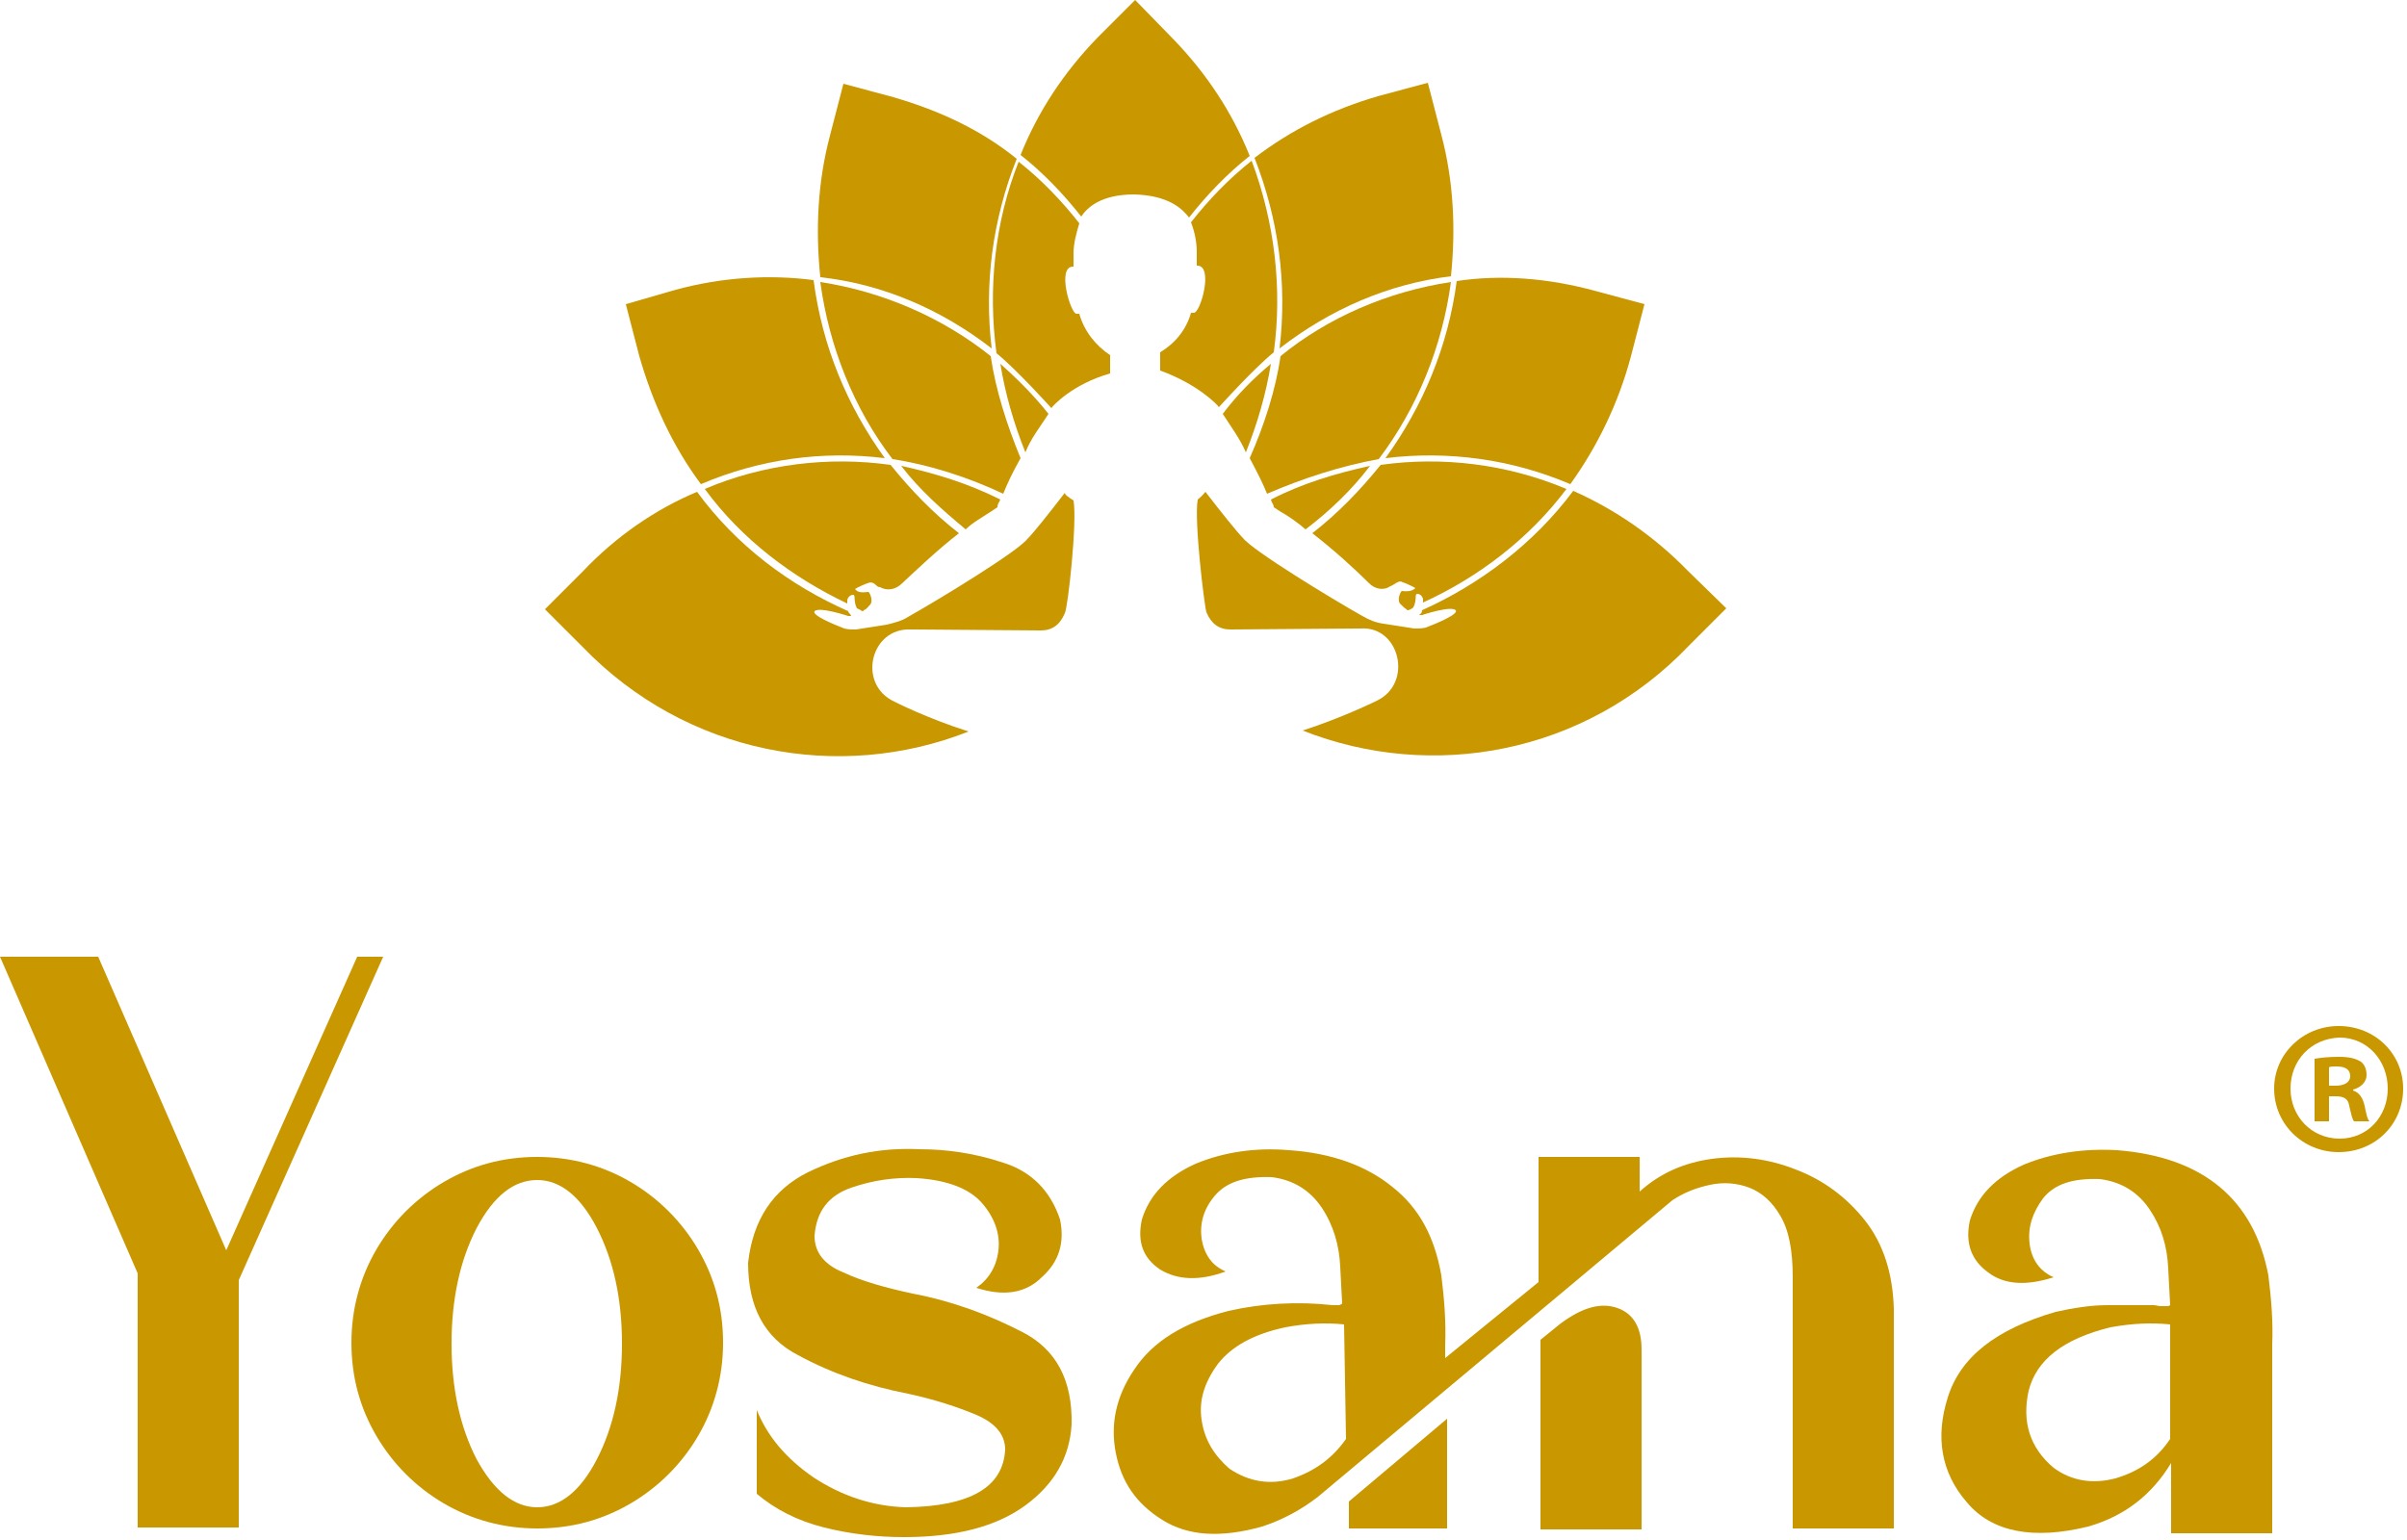 <?xml version="1.0" encoding="utf-8"?>
<!-- Generator: Adobe Illustrator 25.4.8, SVG Export Plug-In . SVG Version: 6.00 Build 0)  -->
<svg version="1.1" id="Layer_1" xmlns="http://www.w3.org/2000/svg" xmlns:xlink="http://www.w3.org/1999/xlink" x="0px" y="0px"
	 viewBox="0 0 250 160" style="enable-background:new 0 0 250 160;" xml:space="preserve">
<g>
	<path style="fill:#C99700;" d="M108.9,43c-1.5-1.9-3.2-3.6-5-5.2c0.5,3.1,1.4,6.2,2.6,9.2C107.1,45.5,108,44.4,108.9,43"/>
	<path style="fill:#C99700;" d="M93.7,60.6c1.5-1.4,3.7-3.5,5.9-5.2c-2.7-2.1-5-4.5-7.1-7.1c-6.4-0.9-13.2-0.1-19.3,2.5
		C77,56,82.3,60,88,62.7v-0.3c0-0.3,0.3-0.6,0.6-0.6c0.3,0,0,0.6,0.4,1.4c0.3,0.1,0.5,0.3,0.6,0.3c0,0,0.1,0,0.1-0.1
		c0.3-0.1,0.4-0.3,0.6-0.5c0.5-0.4,0-1.4-0.1-1.4c-0.8,0.1-1.1,0-1.3-0.2c0,0-0.1-0.1-0.1-0.1c0.1-0.1,1.2-0.6,1.3-0.6
		c0.4-0.2,0.7,0,0.9,0.2c0.1,0.1,0.2,0.2,0.4,0.2C92.1,61.4,93,61.3,93.7,60.6"/>
	<path style="fill:#C99700;" d="M103,36.2c-0.8-6.7,0.1-13.4,2.6-19.7c-3.7-3-8-5-12.8-6.4l-5.2-1.4l-1.4,5.4
		c-1.3,4.9-1.5,9.9-1,14.7C91.6,29.5,97.7,32.1,103,36.2"/>
	<path style="fill:#C99700;" d="M103,53.1l0.6-0.4c0-0.3,0.1-0.4,0.3-0.8c-3.4-1.7-6.7-2.7-10.3-3.5c1.9,2.5,4.3,4.6,6.7,6.6
		C101,54.3,102.1,53.7,103,53.1"/>
	<path style="fill:#C99700;" d="M85.2,29.3c0.9,6.7,3.5,13.2,7.5,18.4c3.9,0.6,7.9,1.9,11.5,3.6c0.4-1,0.9-2.1,1.8-3.7
		c-1.4-3.4-2.6-7.1-3.1-10.6C97.9,33,91.7,30.3,85.2,29.3"/>
	<path style="fill:#C99700;" d="M72.8,50.3c6.1-2.6,12.6-3.5,19.1-2.7C88,42.2,85.4,36,84.5,29.1c-4.6-0.6-9.5-0.3-14.3,1L65,31.6
		l1.4,5.4C67.8,41.9,69.9,46.4,72.8,50.3"/>
	<path style="fill:#C99700;" d="M112.1,32.6h-0.3c-0.6,0-2.1-5-0.3-4.9v-1.4c0-1,0.3-2.1,0.6-3.1c-1.8-2.3-3.9-4.5-6.3-6.4
		c-2.5,6.3-3.2,13.3-2.3,19.9c2.1,1.7,5.7,5.7,5.7,5.7c0.1-0.2,2.2-2.5,6.1-3.6v-1.9C113.8,35.9,112.6,34.4,112.1,32.6"/>
	<path style="fill:#C99700;" d="M110.6,51.2c-1.7,2.2-3.2,4.1-3.9,4.8c-1,1.3-9.2,6.3-12.4,8.1c-0.6,0.4-1.4,0.6-2.2,0.8l-3.2,0.5
		c-0.4,0-0.8,0-1.2-0.1c-1.3-0.5-3.4-1.4-3.1-1.8c0.5-0.5,3.5,0.5,3.5,0.5h0.3c-0.1-0.3-0.3-0.3-0.3-0.5
		c-6.1-2.7-11.6-6.8-15.7-12.4c-4.3,1.8-8.4,4.6-11.9,8.3l-3.9,3.9l3.9,3.9c10.8,11.2,26.7,14.1,40.1,8.8c-4.4-1.4-7.7-3.1-7.7-3.1
		c-3.9-1.8-2.5-7.7,1.7-7.5h0.3l13.2,0.1c1.2,0,2-0.6,2.5-1.8c0.3-0.5,1.3-9.4,0.9-11.7C110.9,51.6,110.6,51.4,110.6,51.2"/>
	<path style="fill:#C99700;" d="M162.7,50.8c-6.2-2.6-12.9-3.4-19.3-2.5c-2.1,2.6-4.4,5-7.1,7.1c2.2,1.7,4.4,3.7,5.9,5.2
		c0.6,0.6,1.5,0.8,2.2,0.3c0.1,0,0.2-0.1,0.4-0.2c0.3-0.2,0.6-0.4,0.9-0.2c0.1,0,1.2,0.5,1.3,0.6c0,0-0.1,0.1-0.1,0.1
		c-0.2,0.1-0.4,0.3-1.3,0.2c-0.1,0-0.6,1-0.1,1.4c0.3,0.3,0.4,0.4,0.6,0.5c0,0.1,0.1,0.1,0.1,0.1c0.1,0,0.4-0.1,0.6-0.3
		c0.4-0.8,0.1-1.4,0.4-1.4c0.4,0,0.6,0.4,0.6,0.6v0.3C153.5,60,158.8,56,162.7,50.8"/>
	<path style="fill:#C99700;" d="M143.2,47.7c4-5.3,6.6-11.7,7.5-18.4c-6.6,1-12.8,3.7-17.7,7.7c-0.5,3.5-1.7,7.2-3.2,10.6
		c0.9,1.7,1.4,2.7,1.8,3.7C135.3,49.7,139.3,48.4,143.2,47.7"/>
	<path style="fill:#C99700;" d="M163.1,50.3c2.8-3.9,5-8.4,6.3-13.3l1.4-5.4l-5.2-1.4c-4.8-1.3-9.7-1.7-14.3-1
		c-0.9,6.8-3.5,13-7.4,18.4C150.4,46.8,157,47.7,163.1,50.3"/>
	<path style="fill:#C99700;" d="M127,43c0.9,1.4,1.8,2.6,2.4,4c1.2-3,2.1-6.1,2.6-9.2C130.2,39.3,128.5,41,127,43"/>
	<path style="fill:#C99700;" d="M123.5,22.6c1.8-2.3,4-4.6,6.3-6.4c-1.8-4.5-4.5-8.6-8-12.2L117.9,0l-3.9,3.9
		c-3.5,3.6-6.2,7.7-8,12.2c2.3,1.8,4.5,4.1,6.3,6.4c0.6-0.9,2-2.3,5.5-2.3C121.4,20.3,122.8,21.7,123.5,22.6"/>
	<path style="fill:#C99700;" d="M126.6,42.3c0,0,3.6-4,5.7-5.7c0.9-6.6,0.1-13.5-2.3-19.9c-2.4,1.9-4.5,4.1-6.3,6.4
		c0.4,1,0.6,2.1,0.6,3.1v1.4c1.8-0.1,0.4,4.9-0.3,4.9h-0.3c-0.5,1.8-1.7,3.2-3.2,4.1v1.9C124.4,39.9,126.5,42.1,126.6,42.3"/>
	<path style="fill:#C99700;" d="M175.3,59.3c-3.5-3.6-7.6-6.4-11.9-8.3c-4.1,5.5-9.7,9.7-15.7,12.4c0,0.3-0.1,0.3-0.3,0.5h0.3
		c0,0,3-1,3.5-0.5c0.3,0.4-1.8,1.3-3.1,1.8c-0.4,0.1-0.8,0.1-1.2,0.1l-3.2-0.5c-0.8-0.1-1.5-0.4-2.2-0.8c-3.2-1.8-11.4-6.8-12.4-8.1
		c-0.6-0.6-2.2-2.6-3.9-4.8c-0.1,0.1-0.3,0.4-0.8,0.8c-0.4,2.2,0.7,11.1,0.9,11.7c0.5,1.2,1.3,1.8,2.5,1.8l13.2-0.1h0.3
		c4.1-0.3,5.5,5.7,1.7,7.5c0,0-3.4,1.7-7.7,3.1c13.4,5.3,29.3,2.5,40.1-8.8l3.9-3.9L175.3,59.3z M175.3,59.3"/>
	<path style="fill:#C99700;" d="M132.9,53.1c0.9,0.5,1.9,1.2,2.7,1.9c2.5-1.9,4.8-4.1,6.7-6.6c-3.6,0.8-7,1.8-10.3,3.5
		c0.1,0.4,0.3,0.5,0.3,0.8L132.9,53.1z M132.9,53.1"/>
	<path style="fill:#C99700;" d="M132.9,36.2c5.3-4.1,11.3-6.7,17.8-7.5c0.5-4.8,0.3-9.8-1-14.7l-1.4-5.4l-5.2,1.4
		c-4.8,1.4-9,3.5-12.8,6.4C132.8,22.8,133.7,29.5,132.9,36.2"/>
	<path style="fill:#C99700;" d="M37.1,99.4l-13.6,30.5L10.2,99.4H0l14.3,32.9v26.4h10.5v-25.7l15-33.6H37.1z M37.1,99.4"/>
	<path style="fill:#C99700;" d="M55.8,122.6c2.4,0,4.5,1.7,6.2,5c1.7,3.3,2.6,7.3,2.6,12c0,4.7-0.9,8.7-2.6,12c-1.7,3.3-3.8,5-6.2,5
		c-2.4,0-4.5-1.7-6.3-5c-1.7-3.3-2.6-7.3-2.6-12c0-4.7,0.9-8.7,2.6-12C51.3,124.2,53.4,122.6,55.8,122.6 M55.8,120.2
		c-3.6,0-6.8,0.9-9.7,2.6c-2.9,1.7-5.3,4.1-7,7c-1.7,2.9-2.6,6.2-2.6,9.7c0,3.6,0.9,6.8,2.6,9.7c1.7,2.9,4.1,5.3,7,7
		c2.9,1.7,6.2,2.6,9.7,2.6c3.6,0,6.8-0.9,9.7-2.6c2.9-1.7,5.3-4.1,7-7c1.7-2.9,2.6-6.2,2.6-9.7c0-3.6-0.9-6.8-2.6-9.7
		c-1.7-2.9-4.1-5.3-7-7C62.6,121.1,59.3,120.2,55.8,120.2"/>
	<path style="fill:#C99700;" d="M77.7,131.2c0,4.6,1.7,7.8,5.2,9.6c3.5,1.9,7.3,3.2,11.4,4c2.8,0.6,5.2,1.4,7.1,2.2
		c1.9,0.8,3,2,3,3.6c-0.2,3.9-3.6,5.9-10.3,6c-3.5-0.1-6.7-1.2-9.6-3.1c-2.9-2-4.8-4.3-5.9-7v8.7c1.9,1.6,4.2,2.8,7,3.5
		c2.8,0.7,5.6,1,8.3,1c5.4,0,9.6-1.1,12.6-3.3c3-2.2,4.6-5,4.8-8.4c0.1-4.6-1.6-7.8-5.1-9.6c-3.5-1.8-7.2-3.2-11.4-4
		c-2.8-0.6-5.3-1.3-7.2-2.2c-2-0.8-3-2.1-3-3.8c0.2-2.6,1.5-4.2,3.8-5c2.3-0.8,4.6-1.1,6.8-1c3.2,0.2,5.5,1.1,6.8,2.6
		c1.3,1.5,1.9,3.2,1.7,4.9c-0.2,1.7-1,3-2.3,3.9c2.8,0.9,5.1,0.6,6.8-1.1c1.8-1.6,2.4-3.6,1.9-6c-1-3-3-5-5.9-5.9
		c-3-1-5.9-1.4-8.7-1.4c-4.1-0.2-7.9,0.6-11.6,2.4C80.3,123.6,78.2,126.7,77.7,131.2L77.7,131.2z M77.7,131.2"/>
	<g>
		<defs>
			<rect id="SVGID_1_" width="250" height="160"/>
		</defs>
		<clipPath id="SVGID_00000070081062511238690700000001450707375967144355_">
			<use xlink:href="#SVGID_1_"  style="overflow:visible;"/>
		</clipPath>
		<path style="clip-path:url(#SVGID_00000070081062511238690700000001450707375967144355_);fill:#C99700;" d="M139.8,149.5
			c-1.4,2-3.2,3.3-5.5,4.1c-2.3,0.7-4.5,0.4-6.6-1c-1.6-1.4-2.6-3-2.9-5.1c-0.3-2,0.3-3.9,1.7-5.8c1.4-1.8,3.7-3.1,7-3.8
			c2.1-0.4,4.2-0.5,6.1-0.3L139.8,149.5z M140.1,156l10.2-8.6v11.4h-10.2V156z M160,158.8l0-19.6l2.1-1.7c2.3-1.7,4.2-2.2,5.9-1.6
			c1.7,0.6,2.5,2.1,2.5,4.3v18.7H160z M186.2,158.8h10.5V136c-0.1-3.7-1.1-6.8-3-9.2c-1.9-2.4-4.3-4.2-7.2-5.3
			c-2.8-1.1-5.7-1.5-8.7-1.1c-2.9,0.4-5.4,1.5-7.5,3.4v-3.6l-10.5,0v13l-9.7,7.9v-1.3c0.1-2.5-0.1-4.9-0.4-7.3c-0.7-4-2.3-7-5.1-9.2
			c-2.7-2.2-6.3-3.5-10.7-3.8c-3.5-0.3-6.8,0.2-9.7,1.4c-2.9,1.3-4.8,3.2-5.6,5.8c-0.5,2.3,0.1,4,1.9,5.2c1.8,1.1,4.1,1.2,6.8,0.2
			c-1.4-0.6-2.2-1.7-2.5-3.4c-0.2-1.6,0.2-3.1,1.4-4.5c1.2-1.4,3.1-2,5.9-1.9c2.3,0.3,4,1.4,5.2,3.2c1.2,1.8,1.8,3.9,1.9,6.1
			l0.2,3.8c0,0.1-0.1,0.1-0.3,0.2c-0.2,0-0.4,0-0.7,0c-3.6-0.4-7.3-0.2-10.8,0.6c-4.7,1.2-7.9,3.2-9.8,6.1c-1.9,2.8-2.5,5.7-1.9,8.7
			c0.6,3,2.1,5.2,4.8,6.9s6.1,1.9,10.4,0.7c2.1-0.7,4-1.7,5.8-3.1l36.8-30.8c1.2-0.8,2.5-1.3,3.9-1.6c1.4-0.3,2.8-0.2,4.1,0.3
			c1.3,0.5,2.4,1.5,3.2,2.9c0.9,1.5,1.3,3.6,1.3,6.4v16.2c0,2.2,0,4.3,0,6.1C186.2,156.7,186.2,158,186.2,158.8L186.2,158.8z
			 M186.2,158.8"/>
		<path style="clip-path:url(#SVGID_00000070081062511238690700000001450707375967144355_);fill:#C99700;" d="M225.4,137.6
			c-2-0.2-4-0.1-6.2,0.3c-4.9,1.2-7.7,3.4-8.5,6.6c-0.7,3.2,0.1,5.9,2.6,8c1.9,1.4,4.1,1.7,6.4,1.1c2.4-0.7,4.3-2,5.7-4.1
			L225.4,137.6z M235.6,132.5c0.3,2.4,0.5,4.8,0.4,7.2v19.6h-10.5V152c-2,3.3-4.8,5.5-8.6,6.6c-5.7,1.4-10,0.6-12.6-2.5
			c-2.7-3.1-3.3-6.8-2-10.9c1.3-4.2,5-7.1,11.2-8.9c1.8-0.4,3.6-0.7,5.4-0.7h4.4c0.1,0,0.2,0,0.4,0c0.2,0,0.5,0.1,0.7,0.1
			c0.2,0,0.5,0,0.7,0c0.2,0,0.3-0.1,0.3-0.1l-0.2-3.8c-0.1-2.3-0.7-4.3-1.9-6.1c-1.2-1.8-2.9-2.9-5.2-3.2c-2.8-0.1-4.7,0.5-5.9,2
			c-1.1,1.5-1.6,3-1.4,4.7c0.2,1.7,1.1,2.9,2.5,3.5c-2.8,0.9-5.1,0.8-6.8-0.5c-1.8-1.3-2.4-3.1-1.9-5.4c0.8-2.6,2.7-4.5,5.6-5.8
			c2.9-1.2,6.2-1.7,9.7-1.5C228.8,120.2,234.1,124.6,235.6,132.5L235.6,132.5z M235.6,132.5"/>
	</g>
	<path style="fill:#C99700;" d="M241.9,112.8h0.7c0.8,0,1.5-0.3,1.5-1c0-0.6-0.4-1-1.4-1c-0.4,0-0.7,0-0.8,0.1V112.8z M241.9,116.5
		h-1.5V110c0.6-0.1,1.4-0.2,2.5-0.2c1.2,0,1.8,0.2,2.3,0.5c0.4,0.3,0.6,0.8,0.6,1.4c0,0.7-0.6,1.3-1.4,1.5v0.1
		c0.6,0.2,1,0.7,1.2,1.6c0.2,1,0.3,1.4,0.5,1.6h-1.6c-0.2-0.2-0.3-0.8-0.5-1.6c-0.1-0.7-0.5-1-1.4-1h-0.7V116.5z M237.9,113.1
		c0,2.9,2.2,5.2,5.1,5.2c2.9,0,5-2.3,5-5.2c0-2.9-2.1-5.3-5-5.3C240,107.9,237.9,110.2,237.9,113.1 M249.6,113.1
		c0,3.7-2.9,6.6-6.7,6.6c-3.7,0-6.7-2.9-6.7-6.6c0-3.6,3-6.5,6.7-6.5C246.7,106.6,249.6,109.5,249.6,113.1"/>
</g>
</svg>
